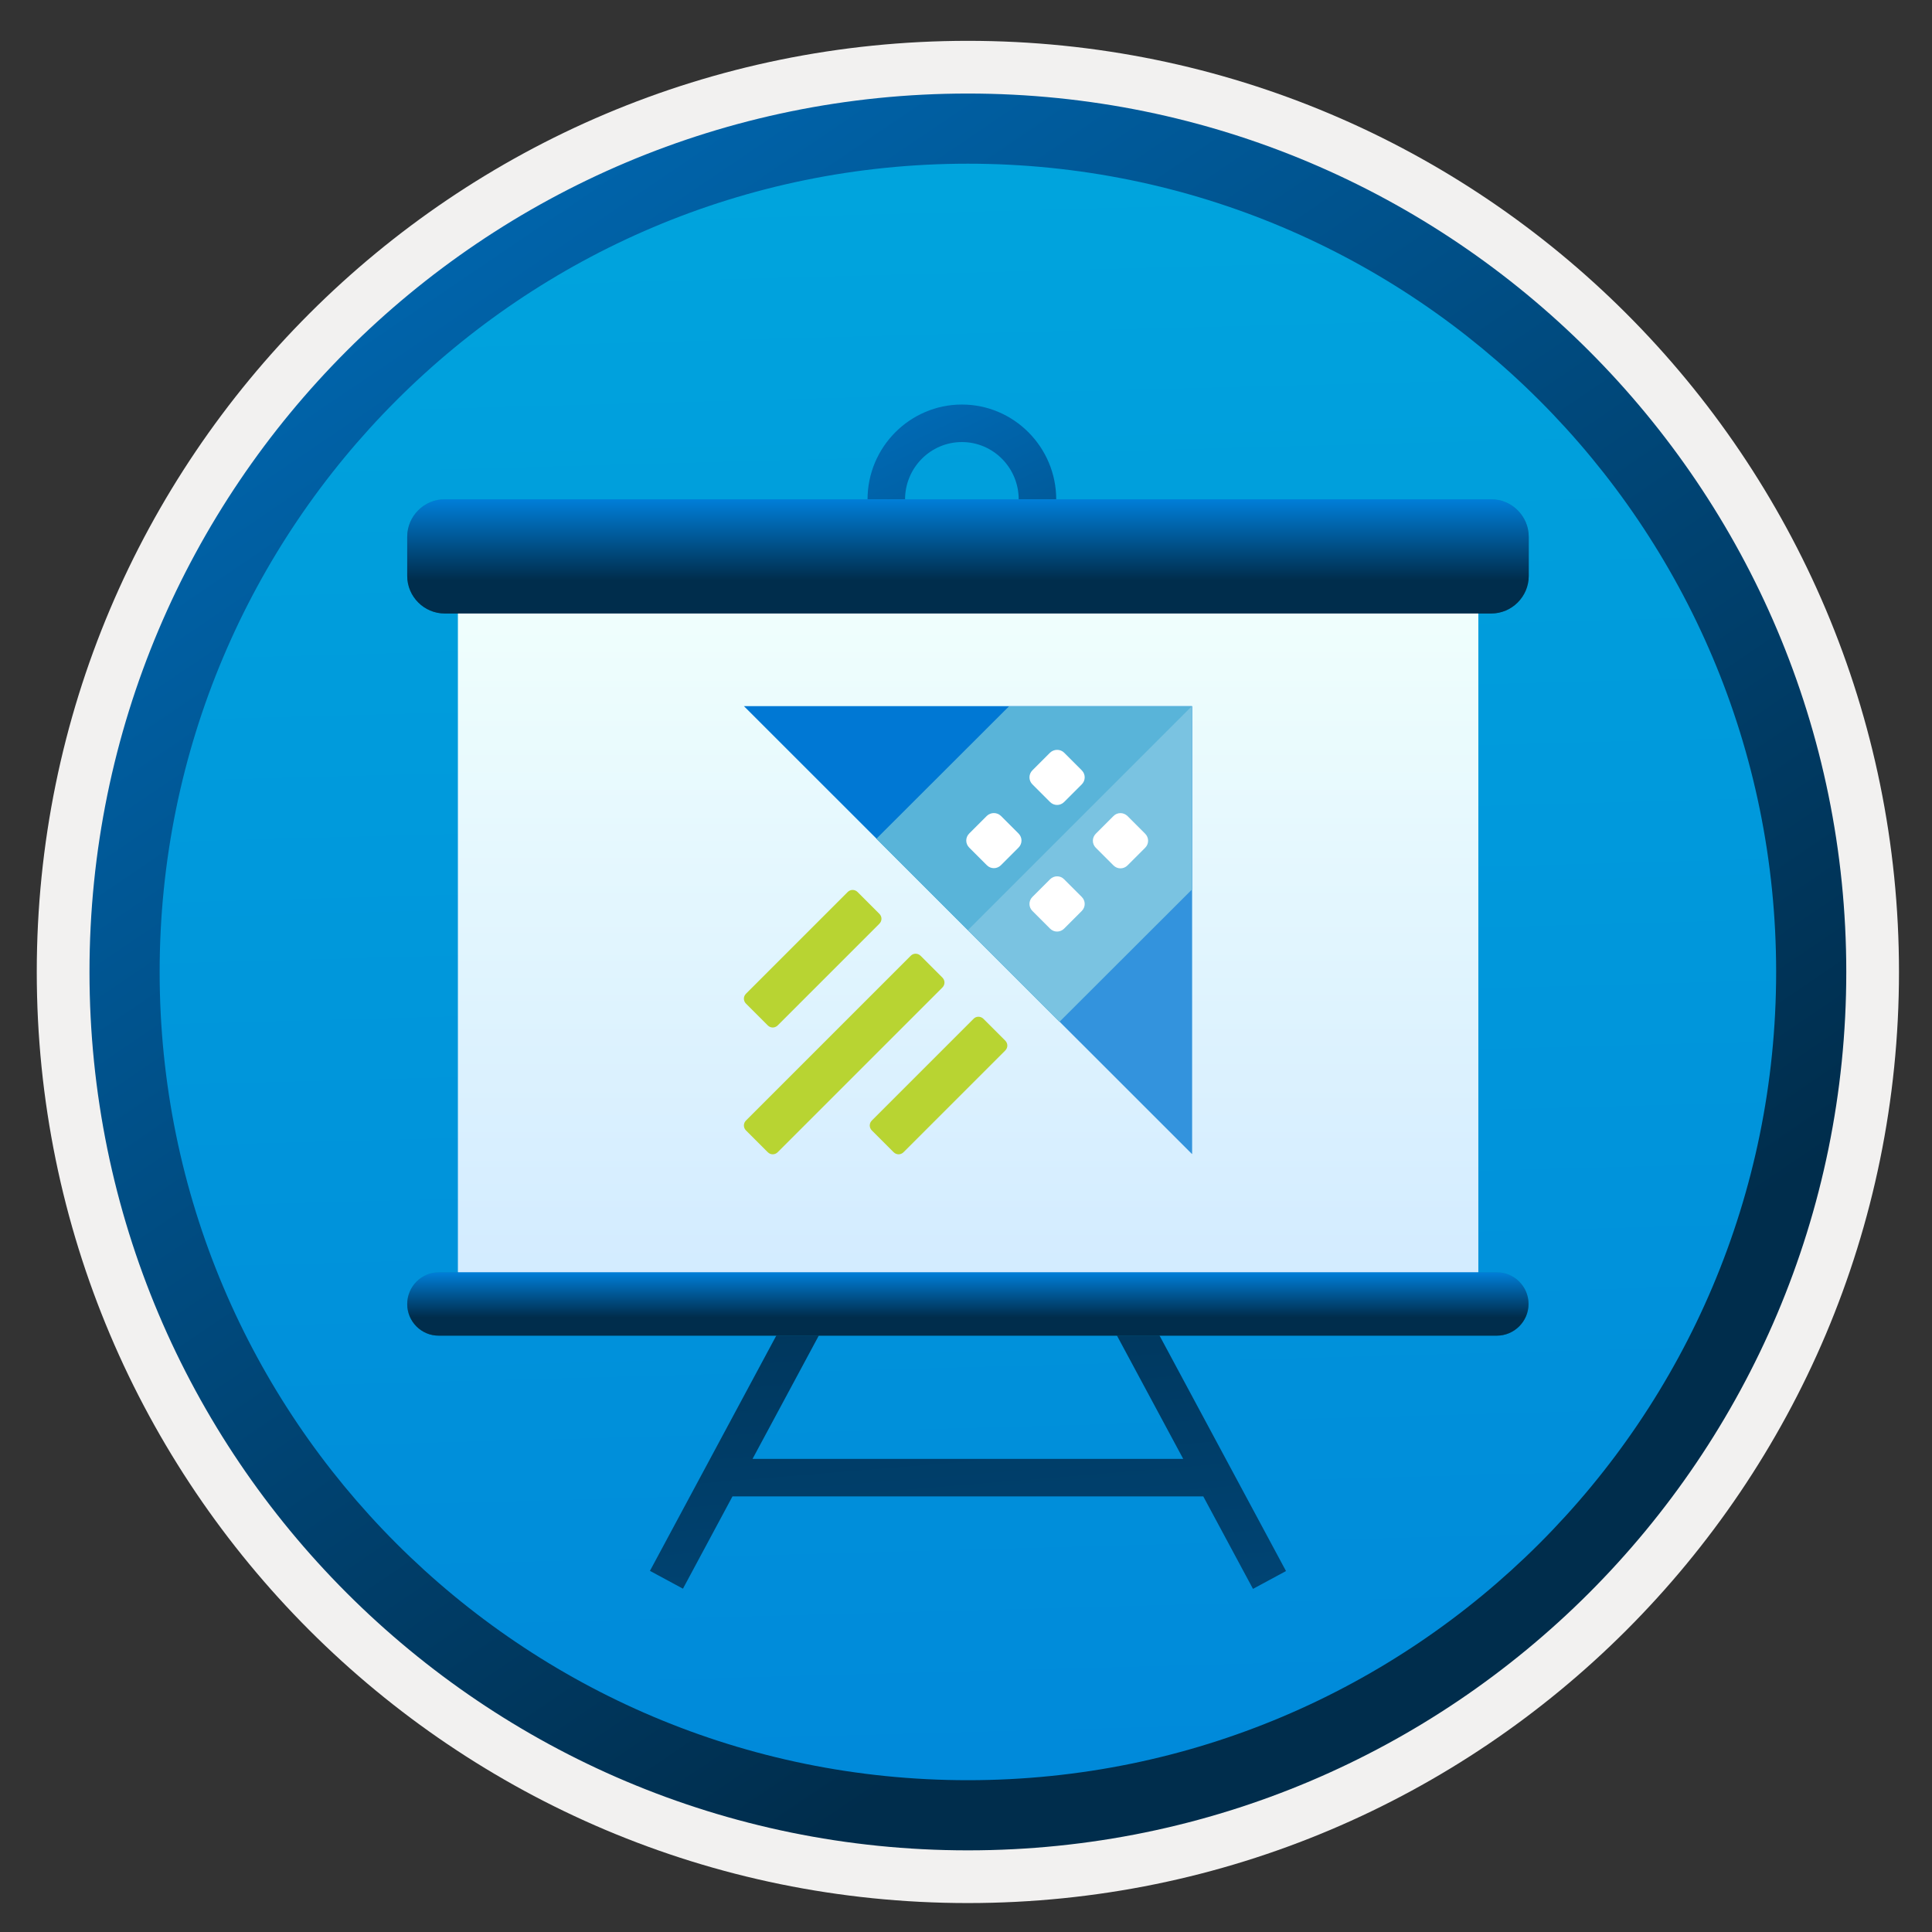 <svg width="103" height="103" viewBox="0 0 103 103" fill="none" xmlns="http://www.w3.org/2000/svg">
<rect x="0" y="0" width="103" height="103" fill="#333333" stroke="none"/>
<path d="M51.6 98.627C25.75 98.627 4.791 77.677 4.791 51.817C4.791 25.957 25.75 5.007 51.6 5.007C77.451 5.007 98.41 25.967 98.41 51.817C98.41 77.667 77.451 98.627 51.6 98.627Z" fill="url(#paint0_linear)"/>
<path fill-rule="evenodd" clip-rule="evenodd" d="M97.501 51.817C97.501 77.167 76.95 97.717 51.6 97.717C26.25 97.717 5.7 77.167 5.7 51.817C5.7 26.467 26.25 5.917 51.6 5.917C76.95 5.917 97.501 26.467 97.501 51.817ZM51.6 2.177C79.02 2.177 101.24 24.397 101.24 51.817C101.24 79.237 79.01 101.457 51.6 101.457C24.18 101.457 1.96 79.227 1.96 51.817C1.96 24.397 24.18 2.177 51.6 2.177Z" fill="#F2F1F0"/>
<path fill-rule="evenodd" clip-rule="evenodd" d="M94.691 51.817C94.691 75.617 75.4 94.907 51.6 94.907C27.8 94.907 8.511 75.617 8.511 51.817C8.511 28.017 27.8 8.727 51.6 8.727C75.4 8.727 94.691 28.017 94.691 51.817ZM51.6 4.987C77.46 4.987 98.43 25.957 98.43 51.817C98.43 77.677 77.46 98.647 51.6 98.647C25.741 98.647 4.771 77.677 4.771 51.817C4.771 25.957 25.73 4.987 51.6 4.987Z" fill="url(#paint1_linear)"/>
<path d="M51.281 31.687C48.511 31.687 46.251 29.417 46.251 26.627C46.251 23.837 48.511 21.567 51.281 21.567C54.05 21.567 56.31 23.837 56.31 26.627C56.31 29.417 54.05 31.687 51.281 31.687ZM51.281 23.567C49.611 23.567 48.251 24.937 48.251 26.627C48.251 28.317 49.611 29.687 51.281 29.687C52.95 29.687 54.31 28.317 54.31 26.627C54.31 24.937 52.95 23.567 51.281 23.567Z" fill="url(#paint2_linear)"/>
<path d="M64.15 79.777H39.05L36.41 84.697L34.65 83.747L41.96 70.137L43.71 71.097L40.12 77.777H63.08L59.49 71.097L61.25 70.147L68.56 83.757L66.8 84.707L64.15 79.777Z" fill="url(#paint3_linear)"/>
<path d="M78.81 32.037H24.42V68.597H78.81V32.037V32.037Z" fill="url(#paint4_linear)"/>
<path d="M23.71 26.617H79.501C80.6 26.617 81.501 27.517 81.501 28.617V30.707C81.501 31.807 80.6 32.707 79.501 32.707H23.71C22.61 32.707 21.71 31.807 21.71 30.707V28.617C21.71 27.517 22.61 26.617 23.71 26.617Z" fill="url(#paint5_linear)"/>
<path d="M23.4 67.827H79.8C80.73 67.827 81.49 68.587 81.49 69.517C81.49 70.447 80.73 71.207 79.8 71.207H23.4C22.47 71.217 21.71 70.457 21.71 69.527C21.71 68.587 22.47 67.827 23.4 67.827Z" fill="url(#paint6_linear)"/>
<path d="M78.81 32.037H24.42V68.597H78.81V32.037V32.037Z" fill="url(#paint7_linear)"/>
<path d="M23.71 26.617H79.501C80.6 26.617 81.501 27.517 81.501 28.617V30.707C81.501 31.807 80.6 32.707 79.501 32.707H23.71C22.61 32.707 21.71 31.807 21.71 30.707V28.617C21.71 27.517 22.61 26.617 23.71 26.617Z" fill="url(#paint8_linear)"/>
<path d="M23.4 67.827H79.8C80.73 67.827 81.49 68.587 81.49 69.517C81.49 70.447 80.73 71.207 79.8 71.207H23.4C22.47 71.217 21.71 70.457 21.71 69.527C21.71 68.587 22.47 67.827 23.4 67.827Z" fill="url(#paint9_linear)"/>
<path d="M63.541 37.647H39.661L63.551 61.527V37.647H63.541Z" fill="#0078D4"/>
<path d="M48.551 50.957L39.771 59.737C39.621 59.887 39.621 60.117 39.771 60.267L40.931 61.427C41.081 61.577 41.311 61.577 41.461 61.427L50.241 52.647C50.391 52.497 50.391 52.267 50.241 52.117L49.081 50.957C48.931 50.807 48.691 50.807 48.551 50.957Z" fill="#B8D432"/>
<path d="M45.191 47.557L39.771 52.977C39.621 53.127 39.621 53.357 39.771 53.507L40.931 54.667C41.081 54.817 41.311 54.817 41.461 54.667L46.881 49.247C47.031 49.097 47.031 48.867 46.881 48.717L45.721 47.557C45.571 47.407 45.341 47.407 45.191 47.557Z" fill="#B8D432"/>
<path d="M46.721 44.717L56.481 54.477L63.551 47.417V37.657H53.791L46.721 44.717Z" fill="#59B4D9"/>
<path d="M51.901 54.317L46.481 59.737C46.331 59.887 46.331 60.117 46.481 60.267L47.641 61.427C47.791 61.577 48.021 61.577 48.171 61.427L53.591 56.007C53.741 55.857 53.741 55.627 53.591 55.477L52.431 54.317C52.281 54.167 52.041 54.167 51.901 54.317Z" fill="#B8D432"/>
<path opacity="0.2" d="M63.541 61.537V37.647L51.601 49.587L63.541 61.537Z" fill="white"/>
<path d="M52.611 43.497L51.671 44.437C51.461 44.647 51.461 44.977 51.671 45.187L52.611 46.127C52.821 46.337 53.151 46.337 53.361 46.127L54.301 45.187C54.511 44.977 54.511 44.647 54.301 44.437L53.361 43.497C53.151 43.297 52.821 43.297 52.611 43.497Z" fill="white"/>
<path d="M55.981 40.127L55.041 41.067C54.831 41.277 54.831 41.607 55.041 41.817L55.981 42.757C56.191 42.967 56.521 42.967 56.731 42.757L57.671 41.817C57.881 41.607 57.881 41.277 57.671 41.067L56.731 40.127C56.531 39.927 56.191 39.927 55.981 40.127Z" fill="white"/>
<path d="M55.981 46.877L55.041 47.817C54.831 48.027 54.831 48.357 55.041 48.567L55.981 49.507C56.191 49.717 56.521 49.717 56.731 49.507L57.671 48.567C57.881 48.357 57.881 48.027 57.671 47.817L56.731 46.877C56.531 46.667 56.191 46.667 55.981 46.877Z" fill="white"/>
<path d="M59.361 43.507L58.421 44.447C58.211 44.657 58.211 44.987 58.421 45.197L59.361 46.137C59.571 46.347 59.901 46.347 60.111 46.137L61.051 45.197C61.261 44.987 61.261 44.657 61.051 44.447L60.111 43.507C59.901 43.297 59.561 43.297 59.361 43.507Z" fill="white"/>
<defs>
<linearGradient id="paint0_linear" x1="49.831" y1="-12.973" x2="53.813" y2="132.797" gradientUnits="userSpaceOnUse">
<stop stop-color="#00ABDE"/>
<stop offset="1" stop-color="#007ED8"/>
</linearGradient>
<linearGradient id="paint1_linear" x1="3.034" y1="-19.807" x2="98.561" y2="121.074" gradientUnits="userSpaceOnUse">
<stop stop-color="#007ED8"/>
<stop offset="0.707" stop-color="#002D4C"/>
</linearGradient>
<linearGradient id="paint2_linear" x1="44.038" y1="11.697" x2="70.967" y2="67.256" gradientUnits="userSpaceOnUse">
<stop stop-color="#007ED8"/>
<stop offset="0.707" stop-color="#002D4C"/>
</linearGradient>
<linearGradient id="paint3_linear" x1="57.513" y1="156.321" x2="46.174" y2="17.14" gradientUnits="userSpaceOnUse">
<stop stop-color="#007ED8"/>
<stop offset="0.707" stop-color="#002D4C"/>
</linearGradient>
<linearGradient id="paint4_linear" x1="51.611" y1="68.6" x2="51.611" y2="32.04" gradientUnits="userSpaceOnUse">
<stop stop-color="#D2EBFF"/>
<stop offset="1" stop-color="#F0FFFD"/>
</linearGradient>
<linearGradient id="paint5_linear" x1="51.601" y1="26.634" x2="51.601" y2="32.716" gradientUnits="userSpaceOnUse">
<stop stop-color="#0099BE"/>
<stop offset="1" stop-color="#006E97"/>
</linearGradient>
<linearGradient id="paint6_linear" x1="51.596" y1="67.839" x2="51.596" y2="71.219" gradientUnits="userSpaceOnUse">
<stop stop-color="#0099BE"/>
<stop offset="1" stop-color="#006E97"/>
</linearGradient>
<linearGradient id="paint7_linear" x1="51.611" y1="68.6" x2="51.611" y2="32.04" gradientUnits="userSpaceOnUse">
<stop stop-color="#D2EBFF"/>
<stop offset="1" stop-color="#F0FFFD"/>
</linearGradient>
<linearGradient id="paint8_linear" x1="51.601" y1="26.634" x2="51.601" y2="32.716" gradientUnits="userSpaceOnUse">
<stop stop-color="#007ED8"/>
<stop offset="0.707" stop-color="#002D4C"/>
</linearGradient>
<linearGradient id="paint9_linear" x1="51.596" y1="67.839" x2="51.596" y2="71.219" gradientUnits="userSpaceOnUse">
<stop stop-color="#007ED8"/>
<stop offset="0.707" stop-color="#002D4C"/>
</linearGradient>
</defs>
</svg>

